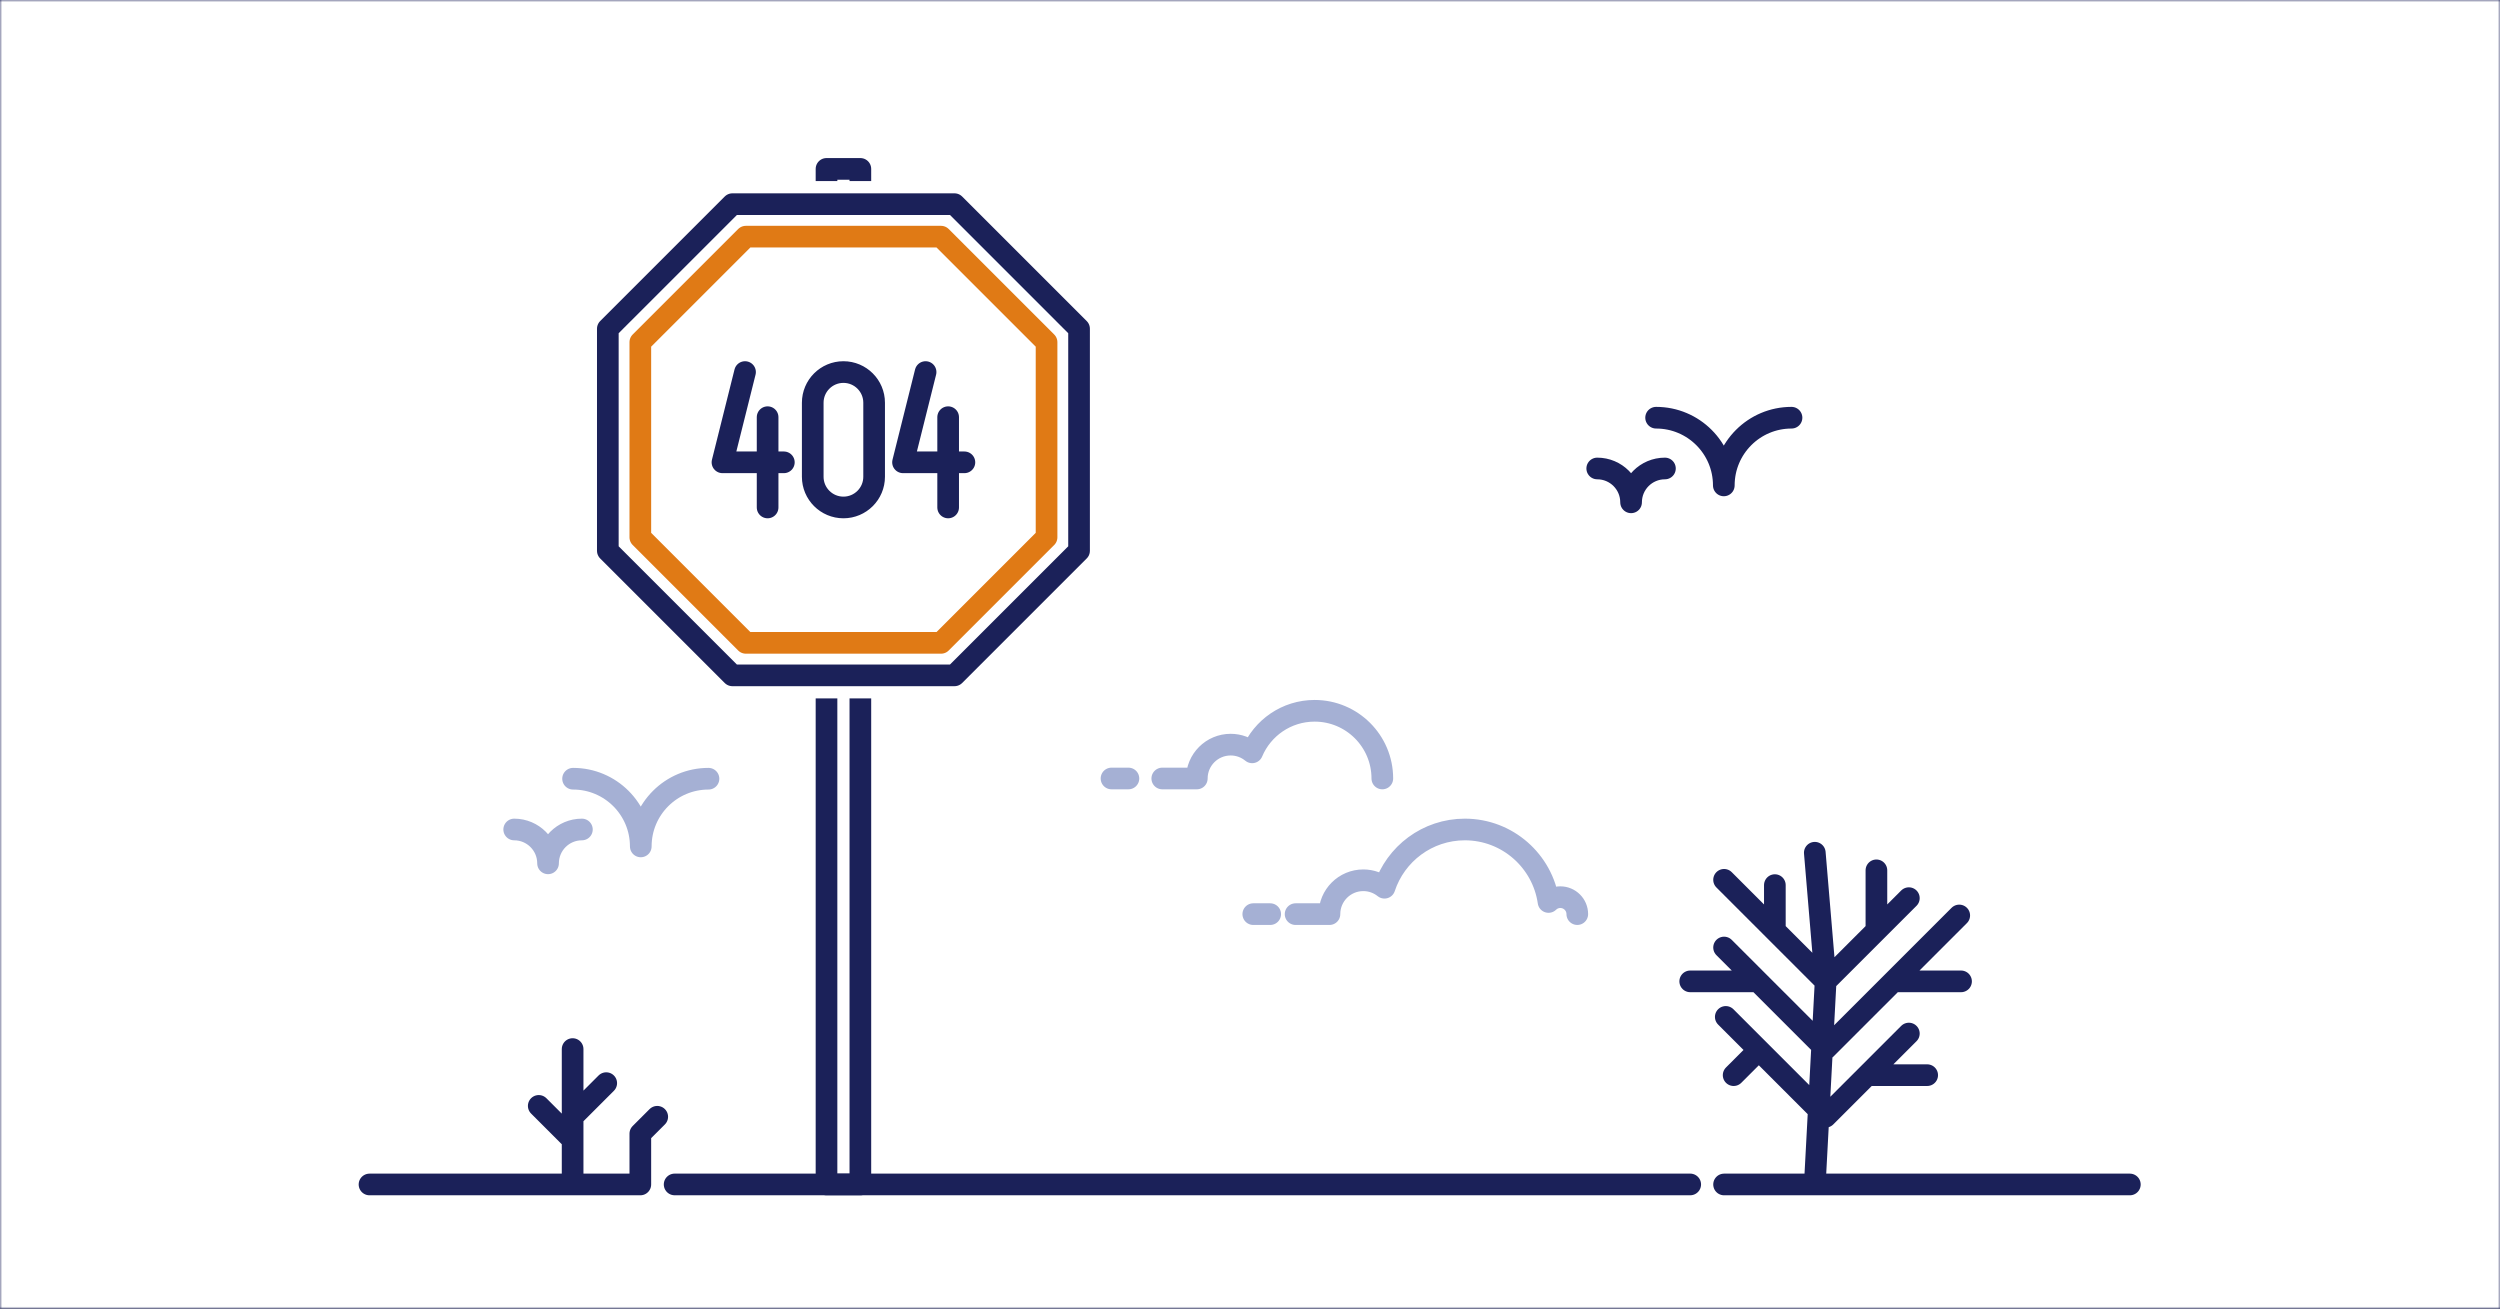 <?xml version="1.0" encoding="UTF-8"?>
<svg width="554px" height="290px" viewBox="0 0 554 290" version="1.1" xmlns="http://www.w3.org/2000/svg" xmlns:xlink="http://www.w3.org/1999/xlink">
    <rect x="0" y="0" width="554" height="290" fill="#808080" stroke="none"/>
    <title>30387F01-5BF6-4DD9-8730-F639AE153E4C</title>
    <defs>
        <rect id="path-1" x="0" y="0" width="554" height="290"></rect>
    </defs>
    <g id="Design" stroke="none" stroke-width="1" fill="none" fill-rule="evenodd">
        <g id="404" transform="translate(-443, -190)">
            <g transform="translate(443, 190)">
                <mask id="mask-2" fill="white">
                    <use xlink:href="#path-1"></use>
                </mask>
                <use id="Mask" fill="#1B2159" opacity="0.102" xlink:href="#path-1"></use>
                <g id="GettyImages-816802506-(1)" mask="url(#mask-2)">
                    <g transform="translate(-23, -150)">
                        <polygon id="Fill-1" stroke="none" fill="#FFFFFF" fill-rule="evenodd" points="-5.46360855e-15 600 600 600 600 0 -5.46360855e-15 0"></polygon>
                        <path d="M389.993,242.564 C398.28,242.564 404.996,249.28 404.996,257.566 C404.996,249.28 411.713,242.564 420,242.564" id="Path" stroke="#1B2159" stroke-width="4.8" fill="none" stroke-linecap="round" stroke-linejoin="round"></path>
                        <path d="M376.946,253.814 C381.087,253.814 384.447,257.172 384.447,261.315 C384.447,257.172 387.806,253.814 391.949,253.814" id="Path" stroke="#1B2159" stroke-width="4.8" fill="none" stroke-linecap="round" stroke-linejoin="round"></path>
                        <polygon id="Fill-19" stroke="none" fill="#FFFFFF" fill-rule="evenodd" points="206.154 194.928 213.656 194.928 213.656 187.427 206.154 187.427"></polygon>
                        <polygon id="Stroke-20" stroke="#1B2159" stroke-width="4.8" fill="none" stroke-linecap="round" stroke-linejoin="round" points="206.154 194.928 213.656 194.928 213.656 187.427 206.154 187.427"></polygon>
                        <polygon id="Fill-21" stroke="none" fill="#FFFFFF" fill-rule="evenodd" points="206.154 412.477 213.656 412.477 213.656 299.957 206.154 299.957"></polygon>
                        <polygon id="Stroke-22" stroke="#1B2159" stroke-width="4.8" fill="none" stroke-linecap="round" stroke-linejoin="round" points="206.154 412.477 213.656 412.477 213.656 299.957 206.154 299.957"></polygon>
                        <polyline id="Fill-23" stroke="none" fill="#FFFFFF" fill-rule="evenodd" points="183.887 304.772 152.578 273.469 152.578 221.433 183.887 190.127 235.926 190.127 267.232 221.433 267.232 273.469 235.926 304.772 183.887 304.772"></polyline>
                        <polygon id="Fill-24" stroke="none" fill="#FFFFFF" fill-rule="evenodd" points="234.512 195.242 185.3 195.242 157.694 222.847 157.694 272.055 185.3 299.659 234.512 299.659 262.119 272.055 262.119 222.847"></polygon>
                        <polygon id="Stroke-25" stroke="#1B2159" stroke-width="4.8" fill="none" stroke-linecap="round" stroke-linejoin="round" points="234.512 195.242 185.3 195.242 157.694 222.847 157.694 272.055 185.3 299.659 234.512 299.659 262.119 272.055 262.119 222.847"></polygon>
                        <polygon id="Fill-26" stroke="none" fill="#FFFFFF" fill-rule="evenodd" points="188.282 292.458 164.896 269.071 164.896 225.828 188.282 202.444 231.531 202.444 254.917 225.828 254.917 269.071 231.531 292.458"></polygon>
                        <polygon id="Stroke-27" stroke="#A5B0D4" stroke-width="2.4" fill="none" points="188.282 292.458 164.896 269.071 164.896 225.828 188.282 202.444 231.531 202.444 254.917 225.828 254.917 269.071 231.531 292.458"></polygon>
                        <polygon id="Stroke-28" stroke="#E07A15" stroke-width="4.8" fill="none" stroke-linecap="round" stroke-linejoin="round" points="188.282 292.458 164.896 269.071 164.896 225.828 188.282 202.444 231.531 202.444 254.917 225.828 254.917 269.071 231.531 292.458"></polygon>
                        <path d="M188.1,232.448 L183.099,252.451 L188.1,232.448 Z M193.102,242.448 L193.102,262.453 L193.102,242.448 Z M196.701,252.451 L183.099,252.451 L196.701,252.451 Z M228.11,232.448 L223.11,252.451 L228.11,232.448 Z M233.11,242.448 L233.11,262.453 L233.11,242.448 Z M236.711,252.451 L223.11,252.451 L236.711,252.451 Z M209.906,232.448 L209.906,232.448 C206.149,232.448 203.103,235.492 203.103,239.249 L203.103,255.651 C203.103,259.407 206.149,262.453 209.906,262.453 C213.661,262.453 216.707,259.407 216.707,255.651 L216.707,239.249 C216.707,235.492 213.661,232.448 209.906,232.448 Z" id="Stroke-29" stroke="#1B2159" stroke-width="4.8" fill="none" stroke-linecap="round" stroke-linejoin="round"></path>
                        <path d="M194.903,412.477 L224.91,412.477 M149.892,412.477 L149.892,382.472 M149.892,402.571 L142.385,395.065 M149.892,397.475 L157.341,390.024 M164.896,412.477 L164.896,401.222 L168.643,397.475 M172.498,412.472 L397.552,412.472 M425.159,412.477 L427.559,367.47 M427.559,382.472 L457.168,352.866 M425.159,338.965 L427.559,367.47 L446.003,349.03 M427.559,397.475 L446.003,379.033 M442.563,367.47 L457.567,367.47 M438.813,356.217 L438.813,342.866 M427.559,382.472 L405.054,359.969 M427.559,367.47 L405.054,344.966 M427.559,397.475 L405.431,375.346 M412.556,367.47 L397.552,367.47 M412.757,382.672 L407.174,388.255 M416.308,356.217 L416.308,346.14 M436.78,388.255 L450.065,388.255 M494.975,412.477 L405.054,412.477 M164.896,412.477 L104.881,412.477" id="Stroke-30" stroke="#1B2159" stroke-width="4.8" fill="none" stroke-linecap="round" stroke-linejoin="round"></path>
                        <path d="M310.104,352.571 L317.606,352.571 M372.526,352.568 C372.526,350.492 370.843,348.812 368.769,348.812 C367.751,348.812 366.83,349.22 366.153,349.878 C364.844,340.799 357.054,333.814 347.613,333.814 C339.297,333.814 332.259,339.229 329.798,346.721 C328.514,345.689 326.884,345.067 325.108,345.067 C320.964,345.067 317.606,348.425 317.606,352.568 M300.727,352.571 L304.477,352.571 M329.323,322.511 C329.323,314.227 322.604,307.511 314.319,307.511 C308.088,307.511 302.744,311.311 300.478,316.719 C299.181,315.653 297.523,315.012 295.715,315.012 C291.572,315.012 288.213,318.37 288.213,322.513 M280.56,322.511 L288.062,322.511 M269.309,322.511 L273.058,322.511 M149.993,322.564 C158.28,322.564 164.996,329.28 164.996,337.566 C164.996,329.28 171.713,322.564 180,322.564 M136.946,333.814 C141.087,333.814 144.447,337.172 144.447,341.315 C144.447,337.172 147.806,333.814 151.949,333.814" id="Stroke-31" stroke="#A5B0D4" stroke-width="4.8" fill="none" stroke-linecap="round" stroke-linejoin="round"></path>
                    </g>
                </g>
            </g>
        </g>
    </g>
</svg>